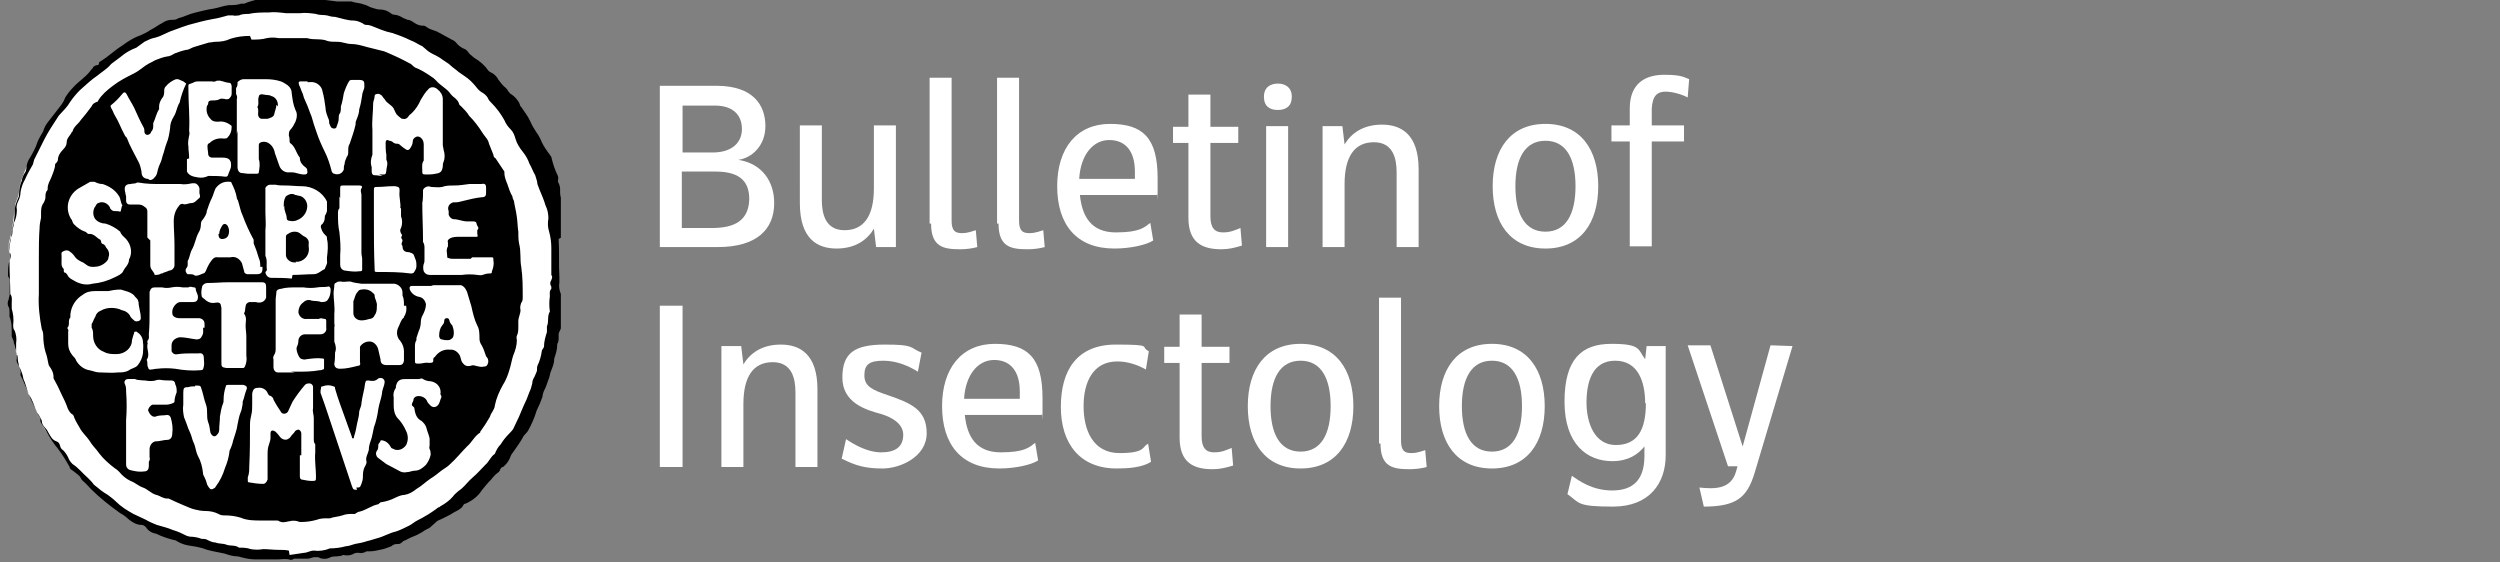 <?xml version="1.0" encoding="utf-8"?>
<!-- Generator: Adobe Illustrator 29.5.1, SVG Export Plug-In . SVG Version: 9.03 Build 0)  -->
<svg version="1.1" id="Layer_1" xmlns="http://www.w3.org/2000/svg" xmlns:xlink="http://www.w3.org/1999/xlink" x="0px" y="0px"
	 viewBox="0 0 341 76.7" style="enable-background:new 0 0 341 76.7;" xml:space="preserve">
<rect x="0" y="0" width="341" height="76.7" fill="#808080" stroke="none"/>
<style type="text/css">
	.st0{fill:#FFFFFF;}
	.st1{clip-path:url(#SVGID_00000047751185330902922540000008108845651629858740_);}
</style>
<path class="st0" d="M76,38.8c0,20.7-16.5,37.3-37.2,37.3c-13.3,0-24-6-31.3-15.6c-0.3-0.4-1-1.4-1.3-1.8c-0.1-0.2-0.6-0.8-0.6-1.2
	c0-0.2-0.1-0.6-0.3-0.7c0,0-0.8-1.8-0.8-1.8c-0.5-1-0.3-0.6-0.7-1.4c-0.4-1-0.9-2.4-1.2-3.6c-0.2-0.9-0.4-1.7-0.4-1.9
	c-0.1-0.4-0.3-1.4-0.4-2.2c-0.3-2.3-0.5-4.7-0.5-7.1c0-0.7-0.1-1.5-0.1-2.3c0-0.9,0.1-2.1,0-2.4c0-0.4,0-0.7,0-0.9
	c0-0.1,0.1-0.4,0.2-0.8c0.2-0.8,0.4-2,0.5-3.1c0.1-0.6,0.2-1.1,0.2-1.5c0,0,0.2-0.6,0.4-1.1c0.1-0.4,0.1-0.7,0.1-0.8
	c0.3-2,1.8-4.8,2.7-6.2c1.4-2.4,3-5.4,5.3-7.8c6.3-6.5,16.1-11.6,28-10.8c9.2,0.6,18,2.5,24.5,7.8C71.5,15.8,76,27.3,76,38.8z"/>
<g>
	<defs>
		<rect id="SVGID_1_" width="76.5" height="76.7"/>
	</defs>
	<clipPath id="SVGID_00000137832207645259806890000001703672495205205669_">
		<use xlink:href="#SVGID_1_"  style="overflow:visible;"/>
	</clipPath>
	<path id="Path_1467" style="clip-path:url(#SVGID_00000137832207645259806890000001703672495205205669_);" d="M76.2,32.6
		c0.1,1.7,0,3.4,0.1,5.2c0,0.2,0,0.5,0,0.7c-0.1,0.6,0,1.1,0.2,1.6c0.1,0.3,0,0.7,0,1c0,0.2,0,0.3,0,0.5c0,1,0,2,0,3.1
		c0,0.3-0.3,0.6-0.3,0.9c0,0.1,0,0.3,0,0.4c0,0.3,0,0.7-0.2,0.9c0,0,0,0.1,0,0.2c0,0.6-0.2,1.2-0.4,1.8c0,0.6-0.2,1.1-0.4,1.6
		c-0.2,0.4-0.2,0.9-0.4,1.3c-0.2,0.5-0.3,1-0.6,1.5c-0.1,0.3-0.2,0.5-0.2,0.8c-0.2,0.6-0.5,1.3-0.8,1.9c-0.3,1-0.7,1.9-1.2,2.8
		c-0.2,0.3-0.6,0.6-0.7,0.9c-0.4,0.7-0.9,1.4-1.4,2.1c-0.2,0.2-0.3,0.6-0.4,0.8c-0.2,0.4-0.5,0.8-0.9,1.1c-0.2,0-0.3,0.2-0.4,0.4
		c0,0.1-0.1,0.2-0.2,0.3c-0.4,0.3-0.7,0.6-1,1c-0.5,0.5-0.9,1-1.3,1.5c-0.5,0.8-1.3,1.4-2.2,1.8c-0.3,0-0.3,0.3-0.5,0.5
		c-0.3,0.3-0.7,0.5-1.1,0.7c-0.6,0.4-1.3,0.7-1.9,1c-0.1,0-0.2,0.1-0.4,0.2c-0.3,0.3-0.7,0.6-1,0.9c-0.2,0.1-0.4,0.2-0.6,0.3
		c-0.4,0.3-0.8,0.5-1.2,0.7c-0.5,0.2-1,0.4-1.5,0.7c-0.2,0-0.4,0.2-0.5,0.3c-0.1,0.1-0.3,0.2-0.4,0.2c-0.4,0-0.7,0-1,0.3
		c-0.5,0.2-1,0.4-1.6,0.5c-0.4,0.1-0.9,0.2-1.3,0.2c-0.2,0-0.3,0-0.5,0c-0.3,0.2-0.7,0.3-1.1,0.2c-0.2,0-0.4,0-0.6,0.1
		c-0.5,0.3-1,0.3-1.5,0.2l0,0c-0.5,0.3-1.2,0.1-1.7,0.3c-0.5,0.3-1.2,0.3-1.7,0c-0.2,0-0.4,0-0.5,0c-0.3,0-0.6,0.2-0.9,0.2
		c-0.4,0-0.9,0-1.4,0c-0.2,0-0.3,0-0.5,0c-0.2,0.2-0.5,0.2-0.7,0.1c-0.5-0.1-1,0-1.4,0c0,0,0,0-0.1,0c-0.8,0-1.7,0-2.5,0
		c-0.2,0-0.5,0-0.7,0c-0.7,0-1.5-0.2-2.2-0.4c-0.7,0-1.3-0.2-1.9-0.4c-0.5-0.1-1-0.2-1.5-0.3c-0.5-0.1-0.9-0.2-1.4-0.4
		c-0.7-0.2-1.3-0.3-2-0.4c-0.6-0.1-1.1-0.3-1.6-0.6c0,0-0.1-0.1-0.2-0.1c-0.9-0.2-1.8-0.5-2.6-0.9c-0.6-0.1-1.1-0.4-1.4-0.9
		c-0.2-0.2-0.4-0.3-0.6-0.3c-0.7,0-1.3-0.4-1.8-0.8c-0.3-0.3-0.7-0.6-1.1-0.8c-1.4-1-2.8-2.1-4-3.3c-0.4-0.4-0.7-0.8-1.1-1.1
		c-0.2-0.2-0.3-0.4-0.4-0.6c-0.3-0.3-0.7-0.6-1.1-0.9c-0.1,0-0.3-0.2-0.3-0.4c-0.5-0.9-1-1.7-1.6-2.5c-0.6-0.7-1.1-1.5-1.6-2.4
		c-0.2-0.4-0.5-0.7-0.7-1.1c0-0.1-0.1-0.2-0.1-0.4c0,0,0-0.2,0-0.3c-0.2-0.2-0.3-0.4-0.4-0.7c-0.4-0.9-0.9-1.7-1.2-2.6
		c-0.3-0.7-0.4-1.4-0.7-2c-0.1-0.7-0.4-1.4-0.8-2.1c-0.1-0.2-0.2-0.4-0.1-0.7c0-0.7-0.2-1.4-0.4-2.1c0-0.3-0.2-0.6-0.3-0.9
		c0-0.2,0-0.3,0-0.5c0-0.7,0-1.5-0.3-2.2c0-0.2,0-0.4,0-0.6c0-0.2,0-0.5-0.1-0.7c-0.2-0.3-0.2-0.7,0-1.1c0-0.2,0.1-0.4,0.1-0.6
		c0-0.6,0-1.2,0-1.8c0-0.2,0-0.5-0.2-0.7c0,0,0-0.2,0-0.3c0-0.7,0-1.3,0.2-1.9c0-0.2,0-0.5,0-0.7c0-0.6,0-1.2,0.1-1.8
		c0.2-0.6,0.1-1.3,0.3-1.9C1.9,30.4,2,29.6,2,28.8c0-0.6,0.2-1.1,0.4-1.6c0.1-0.2,0.2-0.4,0.2-0.7c0-0.6,0.1-1.3,0.4-1.9
		c0-0.4,0.3-0.9,0.5-1.2c0-0.1,0.1-0.3,0.1-0.4c0-0.5,0.2-1.1,0.5-1.5c0.4-0.7,0.8-1.4,1-2.1c0.2-0.5,0.5-1,0.8-1.5
		c0.1-0.4,0.3-0.8,0.6-1.2c0.5-0.6,0.9-1.2,1.4-1.8c0.4-0.5,0.8-1,1-1.6c0.3-0.5,0.7-1,1.1-1.4c0.7-0.8,1.6-1.3,2.3-2.2
		c0.1-0.2,0.3-0.3,0.4-0.5c0-0.1,0.2-0.2,0.4-0.3c0.2,0,0.4,0,0.4-0.3c0-0.2,0.2-0.2,0.3-0.3c1-0.6,1.9-1.5,2.9-2.1
		c0.8-0.6,1.6-1.1,2.5-1.4c0.4-0.2,0.9-0.4,1.3-0.7c0.6-0.3,1.1-0.7,1.7-1c0.4-0.3,0.9-0.4,1.3-0.4c0.3,0,0.5,0,0.8-0.2
		c0.8-0.2,1.5-0.6,2.4-0.8c0.8-0.2,1.6-0.4,2.3-0.5c0.7-0.1,1.4-0.4,2.2-0.5c0.6,0,1.1,0,1.7-0.2c0.1,0,0.2,0,0.4,0
		C34,0.2,34.8,0,35.6-0.2c0,0,0.1,0,0.2,0c0.7,0,1.5,0,2.2,0c0.5,0,1.1,0,1.6,0c0.3,0,0.6,0,0.9,0c0.4,0.1,0.8,0,1.2,0
		c0.3-0.2,0.7-0.2,1,0c0,0,0.2,0.1,0.3,0.1c1,0,2,0.2,3,0.3c0.4,0,0.8,0,1.3,0c0.2,0,0.4,0,0.6,0c0.6,0.2,1.2,0.2,1.7,0.4
		c0.5,0.1,0.8,0.4,1.3,0.5c0.3,0.1,0.6,0.2,1,0.2c0.5,0,1,0.2,1.4,0.5C53.4,1.9,53.6,2,53.7,2c0.4,0,0.9,0.2,1.2,0.4
		c0.2,0.1,0.4,0.2,0.7,0.3c0.3,0,0.6,0.2,0.9,0.4c0.3,0.2,0.7,0.4,1.1,0.4c0.2,0,0.4,0,0.6,0.2c0.4,0.3,0.9,0.4,1.4,0.6
		c0.7,0.4,1.5,0.8,2.2,1.2c0.1,0,0.3,0.2,0.4,0.3c0.3,0.4,0.7,0.7,1.2,0.9c0.3,0.1,0.5,0.5,0.7,0.7c0.2,0.2,0.4,0.3,0.6,0.5
		c0.7,0.4,1.4,1,1.8,1.6c0.2,0.3,0.5,0.4,0.7,0.5c0.3,0.2,0.6,0.5,0.8,0.9c0.3,0.4,0.6,0.8,1,1.1c0.3,0.3,0.4,0.7,0.8,0.9
		c0.3,0.2,0.6,0.5,0.8,0.8c0.1,0.1,0.2,0.3,0.3,0.5c0,0.2,0.1,0.3,0.2,0.4c0.5,0.7,1,1.4,1.3,2.1c0.2,0.5,0.5,0.9,0.8,1.4
		c0.3,0.4,0.5,0.8,0.7,1.3c0.3,0.6,0.7,1.2,1.1,1.7c0,0,0.1,0.2,0.2,0.3c0.2,0.9,0.5,1.8,0.9,2.6c0.1,0.2,0,0.5,0,0.8
		c0.2,0.3,0.3,0.7,0.3,1c0,0,0,0.1,0,0.2c0,0.4,0,0.8,0.2,1.2c0,0.5,0.2,1,0.4,1.6c0,0.2,0,0.4,0,0.6c0,0.3,0,0.6,0.2,0.9
		c0,0,0,0.2,0,0.4V32 M39.5,75.7c0.7-0.1,1.3-0.2,2-0.3c0.4,0,0.8-0.3,1.3-0.3c0.7,0.1,1.5,0,2.2-0.3l0,0c0.7,0,1.5-0.1,2.2-0.3
		c0.4,0,0.8-0.2,1.2-0.3c0.6-0.1,1.1-0.2,1.7-0.4c0.5-0.1,1-0.3,1.4-0.4c0.8-0.2,1.6-0.7,2.5-0.9c0.6-0.2,1.2-0.5,1.8-0.8
		c0.4-0.2,0.7-0.5,1.1-0.7c1-0.5,2-1.1,2.9-1.8c0,0,0.2,0,0.2-0.1c0.7-0.4,1.3-0.8,1.8-1.4c0.2-0.3,0.5-0.5,0.7-0.7
		c0.1-0.1,0.3-0.2,0.4-0.3c0.6-0.5,1-1.1,1.6-1.6c0.6-0.5,1.1-1.1,1.7-1.7c0.5-0.4,0.7-1.1,1.3-1.5c0.2-0.5,0.4-0.9,0.8-1.3
		c0.3-0.5,0.7-1,1.1-1.4c0.3-0.3,0.6-0.6,0.7-0.9c0.5-1,0.9-1.9,1.3-2.9c0.3-0.6,0.6-1.3,0.8-1.9c0.2-0.4,0.3-0.8,0.4-1.2
		c0-0.3,0.1-0.6,0.3-0.9c0.1-0.2,0.2-0.5,0.3-0.7s0-0.5,0.1-0.8c0.3-0.6,0.5-1.3,0.6-2c0-0.2,0.2-0.3,0.3-0.6c0-0.7,0.2-1.4,0.4-2
		c0-0.2,0-0.6,0-0.8c0.3-0.6,0-1.4,0.4-2c-0.1-0.7-0.1-1.4,0-2.1c0-0.3-0.1-0.7,0.2-1c0,0,0-0.2,0-0.3c-0.2-0.3-0.2-0.6,0-0.9
		c0.1-0.3,0.2-0.4,0-0.7c0-0.1,0-0.3,0-0.4c0-0.8,0-1.6,0-2.4c0-0.3,0-0.6,0-0.9c0-0.7-0.1-1.5-0.3-2.2c-0.2-0.6-0.2-1.2-0.1-1.8
		c0-0.6-0.1-1.2-0.4-1.8c-0.2-0.7-0.5-1.4-0.8-2.1c-0.1-0.3-0.2-0.5-0.3-0.8c0-0.4-0.2-0.8-0.3-1.2c-0.3-0.5-0.5-1.1-0.8-1.6
		c-0.2-0.6-0.5-1.1-0.9-1.6s-0.8-1.1-1-1.8c-0.1-0.4-0.3-0.9-0.6-1.2c-0.4-0.4-0.7-0.8-0.9-1.3c-0.5-0.9-1.1-1.7-1.8-2.4
		c-0.2-0.2-0.3-0.3-0.4-0.5c-0.1-0.3-0.4-0.6-0.7-0.8c-0.4-0.2-0.7-0.5-1-0.9c-0.4-0.5-0.9-1-1.5-1.4c-0.4-0.3-0.8-0.5-1.1-0.8
		c-0.4-0.3-0.8-0.6-1.1-0.9c-0.3-0.2-0.6-0.4-0.9-0.6c-0.6-0.5-1.4-0.7-2-1.2c-0.2-0.2-0.5-0.4-0.7-0.6c-0.5-0.2-1-0.6-1.6-0.8
		c-0.8-0.4-1.6-0.7-2.5-1c-1-0.2-1.9-0.6-2.9-1c-0.1,0-0.3-0.1-0.5-0.1s-0.4,0-0.6-0.2c-0.4-0.2-0.8-0.4-1.3-0.4
		c-0.8,0-1.6-0.3-2.5-0.5c-0.4,0-0.8-0.1-1.1-0.2c-0.5-0.1-1,0-1.5-0.2c-0.7-0.1-1.5-0.2-2.2-0.1c-0.5,0-0.9,0-1.4,0
		c-0.2,0-0.3,0-0.5,0c-0.8-0.1-1.6-0.2-2.4-0.1c-0.9,0-1.8,0-2.7,0.2c-0.4,0-0.9,0-1.3,0.2c-0.3,0-0.6,0.1-0.8,0c-0.2,0-0.5,0-0.7,0
		c-0.7,0.2-1.4,0.4-2.1,0.5c-1.1,0.2-2.2,0.5-3.3,0.8C25.1,3.6,24.5,3.8,24,4c-0.6,0.2-1.1,0.4-1.7,0.7c-0.4,0.2-0.9,0.4-1.4,0.5
		c-0.4,0.1-0.8,0.3-1.2,0.5C19.3,6,19,6.2,18.6,6.5c-0.8,0.3-1.5,0.7-2.2,1.3c-0.4,0.3-0.8,0.6-1.2,0.9c0,0,0,0-0.1,0.1
		c-0.5,0.6-1.2,1-1.8,1.5c-0.9,0.6-1.6,1.3-2.4,2c-0.5,0.5-1,1.1-1.4,1.7c-0.4,0.7-1,1.2-1.5,1.8c-0.7,1.1-1.4,2.1-2,3.3
		c-0.4,0.8-0.8,1.6-1.2,2.4c-0.2,0.3-0.2,0.6-0.3,0.9c-0.4,0.7-0.8,1.4-1.1,2.1c-0.3,0.5-0.5,1.1-0.6,1.7c0,0.4-0.1,0.8-0.3,1.2
		c-0.2,0.4-0.3,0.8-0.2,1.2c0,0.6-0.1,1.2-0.4,1.8c0,0.3-0.1,0.6-0.2,0.9c0,0.4,0,0.8-0.2,1.1c-0.2,0.6-0.3,1.3-0.2,2
		c0.3,0.4,0.1,0.8,0,1.3c0,0.1,0,0.3,0,0.4c0,1.3,0.1,2.6,0.1,3.8c0,0,0,0.1,0,0.2c0.3,0.4,0.2,0.8,0.2,1.2c0,0.3,0,0.6,0,0.8
		c0.2,0.7,0.3,1.4,0.2,2.2l0,0c0,0.3,0,0.6,0.2,0.8c0.2,0.5,0.3,1.1,0.2,1.7c0,0.4,0,0.9,0,1.4c0,0.2,0.2,0.2,0.2,0.4
		c0,0.7,0.2,1.4,0.4,2.1c0,0.1,0,0.3,0,0.5C3.3,52.1,3.5,53,4,53.9c0.4,0.6,0.6,1.3,0.9,2c0.2,0.5,0.6,0.9,0.8,1.5
		c0,0.4,0.2,0.7,0.5,1c0.2,0.2,0.3,0.4,0.4,0.6c0.3,0.5,0.5,1,1.1,1.2c0.3,0.1,0.4,0.3,0.5,0.6c0,0.2,0.2,0.5,0.4,0.6
		c0.3,0.3,0.5,0.6,0.7,1c0.1,0.3,0.3,0.6,0.6,0.9c0.8,0.5,1.4,1.3,2.1,1.9c0.3,0.3,0.6,0.6,0.8,0.9c0.6,0.5,1.2,1,1.9,1.4
		c0.4,0.3,0.8,0.6,1.1,0.9c0.7,0.7,1.5,1.2,2.4,1.7c0.6,0.3,1.1,0.5,1.7,0.8c0.5,0.3,1,0.5,1.5,0.7c0.7,0.2,1.5,0.4,2.2,0.7
		c0.7,0.2,1.3,0.5,1.9,0.8c0.1,0,0.3,0.1,0.4,0.1c0.5,0,1.1,0.1,1.6,0.3c0.2,0,0.5,0,0.7,0.1c0.4,0.2,0.8,0.4,1.2,0.4
		c0.5,0.2,1,0.1,1.5,0.3c0.5,0.2,1.2,0,1.7,0.4l0,0c0.5,0,1.1,0,1.6,0.2c0.6,0.1,1.1,0.1,1.7,0c0.7,0,1.4,0.1,2.1,0.1
		c0.5,0,0.9,0,1.4,0.1"/>
	<path id="Path_1468" style="clip-path:url(#SVGID_00000137832207645259806890000001703672495205205669_);" d="M34.3,5.4
		c0.7,0,1.4,0,2.1-0.2c0.5-0.1,1.1-0.1,1.6,0c0.2,0,0.4,0,0.6,0c1.1,0,2.2,0,3.3,0c0.9,0.3,1.9,0,2.8,0.4c0.4,0.1,0.8,0.1,1.3,0.1
		c0.7,0,1.3,0.3,1.9,0.3c0.7,0,1.4,0.2,2.1,0.4c0.8,0.2,1.6,0.4,2.4,0.6c1.2,0.5,2.3,1,3.4,1.6c0.3,0.1,0.5,0.4,0.8,0.6
		c0.8,0.3,1.6,0.8,2.3,1.3c0.2,0.1,0.4,0.3,0.6,0.5c0.5,0.6,1.3,1,1.8,1.6c0.2,0.3,0.5,0.6,0.8,0.8c0.2,0.2,0.4,0.4,0.5,0.7
		c0,0.2,0.2,0.3,0.3,0.4c0.4,0.4,0.8,0.8,1.1,1.3c0.7,0.7,1.3,1.5,1.8,2.3c0.3,0.5,0.8,0.9,0.9,1.5c0.2,0.5,0.4,1,0.6,1.5
		c0,0.2,0.1,0.4,0.3,0.5c0.4,0.6,0.8,1.2,1.2,1.8v0.2c0,0.5,0.2,1,0.4,1.5c0.2,0.6,0.4,1.2,0.7,1.7c0,0.2,0.1,0.4,0.2,0.6
		c0.1,0.7,0.3,1.4,0.4,2.2c0.1,0.7,0.1,1.4,0.2,2c0,0.5,0,1.1,0.1,1.6c0.3,1.1,0.1,2.2,0.3,3.2c0.2,1.4,0.2,2.7,0.2,4.1
		c0,0.3,0,0.6-0.2,0.8c-0.1,0.3-0.2,0.6-0.1,1c0,0.5-0.3,1-0.3,1.5c0,0.2,0,0.5,0,0.7c0,0.5,0,0.9-0.2,1.3c-0.1,0.2,0,0.4,0,0.6
		c0,0.7-0.2,1.4-0.5,2.1c-0.2,0.6-0.3,1.3-0.5,1.9c-0.2,0.7-0.5,1.5-0.9,2.1c-0.5,0.9-0.9,1.8-1.1,2.8c0,0.3-0.2,0.6-0.3,0.8
		c-0.2,0.3-0.3,0.5-0.4,0.8c-0.4,0.7-0.8,1.3-1.3,2c0,0,0,0,0,0.1c-0.8,0.5-1.1,1.3-1.8,1.9c-0.8,0.8-1.5,1.7-2.4,2.5
		c-0.3,0.3-0.7,0.5-1.1,0.8c-0.5,0.4-1,0.8-1.5,1.1c-0.6,0.4-1.2,1-1.9,1.4c-0.5,0.4-1,0.7-1.6,0.8c-0.4,0-0.9,0.2-1.3,0.4
		c-0.6,0.3-1.2,0.5-1.9,0.6c-0.2,0-0.3,0.3-0.5,0.3c-0.9,0.2-1.6,0.8-2.5,1c-0.3,0-0.5,0.4-0.8,0.3c-0.5,0-1,0-1.5,0.2
		c-0.6,0.2-1.2,0.2-1.7,0.4c0,0-0.2,0-0.3,0c-0.5,0-1,0-1.5,0.2c-0.7,0.2-1.4,0.3-2.1,0.3c-0.2,0-0.3,0-0.5-0.1
		c-0.4-0.1-0.8-0.1-1.1,0c-0.2,0-0.4,0.1-0.6,0.1c-0.3,0.1-0.7,0-1-0.2c-0.1,0-0.3,0-0.4,0c-0.6,0-1.2,0-1.8,0c-1,0-2,0-2.9-0.4
		c-0.7-0.2-1.4-0.3-2.1-0.3c-0.3,0-0.6,0-0.9-0.2c-0.6-0.3-1.2-0.4-1.8-0.4c-0.5,0-1-0.1-1.4-0.2c-0.5-0.1-1.1-0.4-1.6-0.6
		c-0.7-0.3-1.4-0.6-2-0.9c0,0-0.1,0-0.2,0c-0.6,0-1-0.4-1.5-0.5c-0.7-0.2-1.2-0.8-1.8-1c-0.6-0.2-1.1-0.7-1.7-0.9
		c-0.6-0.3-1.1-0.7-1.5-1.2c-0.2-0.2-0.4-0.4-0.6-0.5c-0.8-0.6-1.6-1.3-2.2-2.1c-0.4-0.6-0.9-1-1.3-1.7c-0.4-0.6-1-1.1-1.3-1.7
		c-0.3-0.5-0.6-1-0.8-1.5c0-0.2-0.2-0.4-0.4-0.5c-0.2-0.2-0.4-0.5-0.5-0.8C9,55,8.7,54.4,8.4,53.8c-0.3-0.7-0.7-1.5-1.1-2.2
		c0,0,0-0.1,0-0.2c0-0.6-0.3-1.1-0.6-1.5c0,0-0.1-0.2-0.1-0.3c-0.1-0.5-0.2-1.1-0.4-1.6c-0.2-0.7-0.3-1.5-0.3-2.3
		c0-0.3-0.1-0.6-0.2-0.8c-0.3-1.6-0.5-3.2-0.4-4.8c0-0.7,0-1.5,0-2.2c0-0.9,0-1.8,0-2.8c0-1.3,0-2.7,0.1-4c0-0.5,0.1-0.9,0.2-1.4
		c0-0.2,0-0.4,0-0.6c0-0.5,0-1,0.4-1.5c0.1-0.2,0.2-0.5,0.2-0.7c0-0.4,0-0.7,0.3-1c0,0,0-0.1,0-0.2c0-0.6,0.3-1,0.5-1.5
		s0.4-1,0.5-1.5c0-0.2,0-0.4,0.2-0.5c0.1-0.1,0.2-0.3,0.2-0.4c0-0.5,0.3-1,0.7-1.4c0.3-0.3,0.5-0.6,0.5-1c0-0.6,0.5-0.9,0.7-1.4
		c0,0,0.1,0,0.1-0.1c0.2-0.7,0.8-1,1.1-1.5c0.5-0.6,1-1.2,1.5-1.9c0.1-0.3,0.4-0.5,0.7-0.6c0.1,0,0.2-0.1,0.2-0.2
		c0.5-0.8,1.2-1.4,2-2c0.9-0.7,1.9-1.2,2.9-1.7c0.4-0.2,0.8-0.5,1.2-0.8c0.5-0.4,1.1-0.7,1.7-1c0.5-0.2,1-0.4,1.6-0.5
		c0.3,0,0.7-0.2,1-0.4c0.5-0.2,1.1-0.4,1.6-0.5c0.4,0,0.7-0.3,1.1-0.4c0.7-0.2,1.3-0.4,2-0.6c0.3,0,0.6-0.1,0.9-0.1
		c0.7,0,1.4-0.1,2-0.4c0.9-0.3,1.8-0.4,2.7-0.4 M32.4,17.8v5c0,0.3,0.1,0.7,0.5,0.8c0.3,0,0.7,0.1,1,0.1s0.7,0,1,0
		c0.2,0,0.4,0,0.4-0.2l0,0c0.1-0.6,0.2-1.2,0-1.8c0-0.6,0-1.2,0-1.8c0-0.2,0-0.4,0.3-0.5s0.7-0.1,1,0.1c0.5,0.3,0.8,0.8,0.9,1.4
		c0.2,0.6,0.4,1.1,0.6,1.7c0.2,0.6,0.8,1,1.4,0.9c0.3,0,0.6,0,0.9,0.1c0.4,0.1,0.7,0.2,1.1,0.2c0.4,0,0.5-0.2,0.4-0.6
		c0-0.3-0.3-0.4-0.5-0.6c-0.3-0.3-0.5-0.6-0.5-1c0,0,0,0,0-0.1c-0.5-0.6-0.6-1.4-1.2-1.9c-0.1,0-0.2-0.2-0.2-0.3
		c0-0.3,0-0.5-0.1-0.8c0-0.3,0-0.6,0.2-0.8c0.3-0.3,0.5-0.7,0.7-1.1c0.2-0.5,0.3-1.1,0-1.6c-0.3-0.7-0.4-1.4-0.5-2.2
		c0-0.5-0.2-0.9-0.6-1.2c-0.3-0.2-0.6-0.4-0.9-0.5c-0.6-0.2-1.3-0.3-2-0.3c-0.6,0-1.2,0-1.8,0c-0.4,0-0.9,0-1.3,0
		c-0.3,0-0.6,0.2-0.8,0.4c0,0,0,0,0,0.1c0,0.2,0,0.5-0.2,0.7c0,0.2,0,0.5,0,0.8c0.1,0.2,0.2,0.5,0.1,0.7c0,1.6,0,3.2,0,4.8
		 M55.1,41.7c0-0.5,0-1-0.2-1.4c0-0.1,0-0.2,0-0.4c0-0.6-0.5-1.1-1.1-1.2c-0.9,0-1.8,0-2.7,0c-0.6,0-1.2,0-1.8,0
		c-0.5-0.1-1-0.1-1.5-0.3c0,0-0.2,0-0.3,0c-0.3,0-0.7,0.1-1,0c-0.3,0-0.5,0-0.7,0.2c-0.1,0-0.2,0.1-0.2,0.3c0,0.4-0.1,0.7-0.1,1.1
		c0,0.9,0.2,1.9,0.1,2.8c0,0.4,0,0.8,0,1.2s0.1,0.4,0,0.6c0,0.6,0,1.2,0,1.8c0,0,0,0.1,0,0.2c0.2,0.5,0.3,1,0.1,1.5
		c0,0.5,0,1-0.1,1.5c0,0.5,0.3,0.7,0.8,0.7c0.8,0,1.6-0.2,2.4-0.4c0.3,0,0.4-0.2,0.3-0.5c0,0,0-0.2,0-0.3c0-0.5,0-1,0-1.5
		c0-0.1,0-0.2,0-0.3c0.3-0.5,0.9-0.8,1.5-0.7c0.5,0.1,0.9,0.6,1,1.1c0.1,0.4,0.2,0.9,0.3,1.3c0,0.6,0.3,0.8,0.9,0.8c0.5,0,1,0,1.6,0
		c0.4,0,0.6-0.1,0.7-0.6c0-0.3,0-0.6,0-0.9c0-0.1,0-0.2,0-0.4c0-0.5-0.2-1-0.5-1.4c-0.5-0.5-0.6-1.3-0.2-2c0.2-0.4,0.3-0.9,0.7-1.2
		v-0.1c0.3-0.4,0.4-1,0.3-1.5 M39.9,37.5c1,0,2-0.1,2.9-0.1c0.6,0,1-0.5,1.5-0.7l0,0c0.1-0.4,0.4-0.7,0.3-1.1c0-0.2,0-0.3,0-0.5
		c0.1-0.8,0.2-1.7,0-2.5c0-0.2,0-0.4-0.2-0.5c-0.3-0.3-0.5-0.6-0.6-1c-0.1-0.1,0-0.3,0-0.4c0.3-0.2,0.5-0.6,0.5-1
		c0-0.2,0-0.3,0.1-0.4c0.1-0.2,0.2-0.4,0.2-0.6c0-0.3,0-0.6,0-0.8c0-0.1,0-0.2,0-0.4c-0.6-1.3-2-2.1-3.4-2.1c-0.8,0-1.5-0.1-2.3-0.1
		c-0.5,0-0.9,0-1.3-0.1c-0.3,0-0.5,0-0.8,0s-0.7,0.4-0.6,0.6c0,0.3,0,0.6,0,0.9c0,0.8,0,1.6,0,2.3c0,0.8,0.1,1.6,0,2.4c0,1,0,2,0,3
		c0,0.2,0,0.3,0,0.5c0.3,0.6,0.1,1.2,0.2,1.9c0,0.2-0.2,0.2-0.2,0.4c0.1,0.4,0.4,0.7,0.8,0.7c0.9,0,1.9,0,2.8,0.1 M51.7,23.8h0.5
		c0.4,0,0.4,0,0.5-0.5c0-0.5,0.3-1,0-1.5c0,0,0-0.1,0-0.2c0-0.2,0-0.3,0-0.5c-0.1-0.5-0.1-1.1-0.1-1.6c0-0.4,0.2-0.5,0.5-0.3
		c0.2,0,0.4,0.1,0.5,0.2s0.3,0.2,0.5,0.2s0.3,0,0.5,0.2s0.5,0.4,0.8,0.6c0.2,0.1,0.3,0.1,0.5-0.1c0.2-0.3,0.4-0.6,0.4-1
		c0-0.3,0.2-0.5,0.4-0.6c0.3-0.2,0.7,0,0.9,0.3s0.2,0.6,0.2,0.9c0,0.5,0,1.1,0,1.6c0,0.1,0,0.3,0,0.4c-0.3,0.4-0.2,0.9-0.2,1.4
		c0,0.4,0,0.5,0.5,0.5c0.4,0,0.9,0,1.3-0.1c0.7-0.1,0.9-0.3,1-1c0-0.2,0-0.4,0.1-0.6c0.2-0.5,0.2-1.1,0-1.7c0-0.2-0.1-0.4-0.1-0.6
		c0-0.8,0-1.5,0-2.2c0-0.8,0-1.7,0-2.5c0-0.5,0-1,0-1.6c0-0.5-0.3-1-0.7-1.3c-0.4-0.4-1-0.4-1.3,0c-0.4,0.4-0.7,0.9-1,1.4
		c-0.3,0.7-0.7,1.3-1.2,1.8c-0.2,0.2-0.4,0.3-0.5,0.5c-0.2,0.3-0.5,0.4-0.8,0.3c0,0,0,0-0.1,0c-0.3-0.2-0.5-0.4-0.7-0.6
		c-0.2-0.3-0.3-0.6-0.4-0.8c-0.3-0.5-0.9-0.7-1.2-1.2c0-0.1-0.2-0.2-0.3-0.4s-0.3-0.3-0.5-0.4c-0.2,0-0.6,0-0.6,0.3
		c0,0.4-0.2,0.7-0.2,1c0,1.2-0.2,2.4-0.1,3.6c0,1,0,1.9,0,2.9c0,0.2,0,0.3,0,0.5c-0.2,0.5-0.3,1.1-0.1,1.7c0,0.2,0,0.3,0,0.5
		s0,0.5,0.3,0.6c0,0,0,0,0.1,0c0.4,0,0.7,0.1,1.1,0.1 M64.2,35.3h-2.4c-0.2,0-0.4,0-0.6-0.1c-0.1,0-0.2,0-0.2-0.2
		c0-0.5-0.2-0.9,0.1-1.4c0-0.1,0-0.3,0-0.5c-0.1-0.3,0-0.4,0.3-0.6c0.4-0.2,0.8-0.2,1.3-0.2c0.7,0,1.4,0,2.1,0c0.4,0,0.4,0,0.3-0.4
		c0-0.2,0-0.4,0-0.5c0.2-0.2,0.2-0.4,0-0.6c0-0.1-0.1-0.2-0.1-0.3c0-0.2-0.2-0.3-0.4-0.3c-0.3,0-0.6,0-0.9,0c-0.6,0-1.2-0.3-1.8-0.3
		c-0.3,0-0.6-0.3-0.7-0.6c0-0.2,0-0.4,0-0.5c-0.2-0.5,0-1,0.6-1.2c0.1,0,0.2,0,0.3,0c0.4,0,0.7-0.1,1.1-0.2c0.8-0.2,1.6-0.4,2.5-0.5
		c0.5,0,0.6-0.2,0.6-0.6v-0.7c0-0.5-0.2-0.6-0.7-0.5c-0.4,0-0.7,0-1.1,0c-0.2,0-0.4,0-0.5,0c-0.7,0.1-1.4,0.2-2,0.2s-1.2,0-1.7,0.2
		c-0.5,0.1-1,0-1.5,0c-0.4-0.2-0.9,0-1.1,0.4c0,0,0,0.2,0,0.3c0,0.5,0,1-0.1,1.5c0,1.7,0.1,3.4,0.1,5.1V33c0.2,0.3,0.2,0.6,0.2,0.9
		c0,0.5,0,1,0,1.5c0,0.2,0,0.4-0.1,0.6c-0.1,0.3-0.1,0.7,0,1c0.3,0.6,0.9,0.5,1.3,0.5c1.2,0,2.3,0,3.5,0c0.1,0,0.3,0,0.4,0
		c0.7-0.1,1.4-0.1,2.1,0c0.2,0,0.5,0.1,0.7,0c0.3-0.1,0.6-0.2,1-0.2c0.2,0,0.3,0,0.3-0.3c0.2-0.5,0.3-1,0.2-1.5c0-0.4,0-0.4-0.4-0.4
		c-0.8,0-1.7,0-2.5,0 M40.9,62.1v2.8c0,0.2,0,0.4,0.2,0.5c0.5,0.1,1,0.2,1.4,0.2c0.6,0,0.6,0,0.6-0.6c0-1.1-0.2-2.2-0.1-3.3
		c0-0.2,0-0.5,0-0.7s0-0.3,0-0.4c-0.2-0.2-0.2-0.5-0.2-0.7c0-1,0-1.9,0-2.9c0-0.4-0.2-0.9-0.1-1.3c0-0.7,0-1.4,0-2.1
		c0-0.3,0-0.6,0-0.8s-0.1-0.4-0.4-0.5c-0.3,0-0.5,0-0.7,0.2c-0.6,0.7-1.2,1.5-1.7,2.3c-0.2,0.4-0.4,0.9-0.6,1.3
		c-0.2,0.4-0.7,0.4-0.9,0.2c-0.4-0.6-0.8-1.2-1.1-1.8c0-0.2-0.2-0.4-0.4-0.5c-0.2,0-0.3-0.2-0.4-0.4c-0.2-0.5-0.8-0.8-1.3-0.7l0,0
		c-0.5,0-0.7,0.2-0.8,0.8c0,0.5,0,0.9,0,1.4s0,1-0.1,1.4s-0.2,0.9-0.2,1.4c0,1.9,0,3.8-0.1,5.7c0,0.5,0,1-0.2,1.5c0,0.1,0,0.2,0,0.4
		c0,0.2,0,0.3,0.2,0.3l0,0c0.6,0.1,1.2,0.2,1.9,0.2c0.3,0,0.5-0.3,0.6-0.6c0-0.4,0-0.8,0-1.2c0-0.5,0-1.1,0-1.6c0-0.2,0-0.3,0-0.5
		c0-0.5,0-1,0.2-1.5c0.1-0.3,0.2-0.6,0.2-0.9c0-0.2,0-0.4,0-0.6c0-0.4,0.3-0.5,0.7-0.2c0.2,0.2,0.4,0.4,0.6,0.7
		c0.3,0.4,0.9,0.5,1.2,0.2c0.1,0,0.2-0.2,0.3-0.3c0.1-0.2,0.3-0.3,0.5-0.6c0-0.1,0.3-0.3,0.5-0.3s0.4,0.3,0.4,0.5c0,0.1,0,0.2,0,0.4
		v2.6 M58.8,39c-0.9,0-1.7,0-2.6,0c-0.3,0-0.4,0.2-0.3,0.5c0.2,0.5,0.7,0.9,1.3,1c0.5,0.1,0.8,0.5,0.9,1c0,0.5-0.2,1-0.4,1.4
		c-0.2,0.3-0.3,0.7-0.3,1c0,0.4-0.1,0.9-0.3,1.3c-0.1,0.3-0.2,0.6-0.3,0.9c0,0.1,0,0.2,0,0.3c-0.2,0.3-0.2,0.6-0.2,0.9v1.8
		c0,0.5,0,0.5,0.6,0.5c0.4,0,0.8-0.2,1.3-0.1c0.3,0,0.6,0,0.6-0.3c0,0,0,0,0-0.1c0-0.2,0-0.3,0.2-0.4c0.5-0.7,1.2-1.1,2.1-1
		c0,0,0.1,0,0.2,0c0.4,0,0.8,0.3,1,0.6c0.3,0.4,0.2,0.8,0.5,1.2s0.6,0.5,1.1,0.4c0.2-0.1,0.4-0.1,0.7,0c0.4,0.1,0.8,0.2,1.1,0.1
		c0.4,0,0.5-0.2,0.6-0.6c0-0.3,0-0.5-0.3-0.8c-0.2-0.5-0.3-1-0.6-1.5c-0.2-0.3-0.3-0.6-0.3-0.9c0-0.6,0-1.3-0.3-1.8
		c-0.4-0.8-0.6-1.7-0.8-2.6c-0.2-0.7-0.4-1.3-0.6-2c-0.2-0.5-0.6-1-1.1-0.9c-0.5,0-1.1,0-1.6,0c-0.6,0-1.2,0-1.9,0 M14.8,39.7
		c-0.6,0-1.2,0-1.8,0s-1.2,0.1-1.7,0.5c-1,0.6-1.6,1.6-1.7,2.7c0,0.1,0,0.2,0,0.4c-0.4,0.4,0,1-0.4,1.4v0.1c0.2,0.2,0.1,0.4,0.1,0.5
		c0,0.5,0,1.1,0,1.6c0,0.6,0.2,1.1,0.6,1.6c0.2,0.2,0.4,0.4,0.5,0.7c0.4,0.7,1.1,1.2,1.8,1.3c0.5,0.1,0.9,0.3,1.4,0.3
		c0.8,0,1.7,0.1,2.5,0c0.5,0,1,0,1.5-0.3c0.4-0.3,0.9-0.3,1.2-0.7c0.4-0.5,0.6-1,0.7-1.6c0-0.5,0.1-1,0-1.5c0-0.6-0.3-1.1-0.8-1.4
		c0-0.1-0.3-0.1-0.4,0c0,0,0,0,0,0.1c-0.1,0.3-0.2,0.6-0.3,1c0,1.1-1,1.9-2.1,1.9c-0.6,0-1.2,0-1.7-0.3c-0.9-0.3-1.5-1.2-1.5-2.2
		c0-0.4,0-0.8-0.2-1.1c0-0.2,0-0.4,0-0.5c0.2-0.3,0.3-0.7,0.5-1c0.1-0.4,0.4-0.7,0.7-0.8c0.5-0.3,1-0.4,1.5-0.4s1,0.1,1.4,0.3
		c0.5,0.1,1,0.4,1.2,0.9c0.1,0.2,0.4,0.4,0.6,0.6c0.3,0.1,0.7,0,0.8-0.3c0,0,0-0.1,0-0.2c0-0.7-0.3-1.4-0.3-2.1c0,0-0.1-0.2-0.1-0.3
		c-0.1-0.2-0.4-0.4-0.5-0.6c-0.5-0.5-1.2-0.6-1.8-0.8c0,0-0.1,0-0.2,0C15.8,39.5,15.2,39.6,14.8,39.7 M35.5,36.4
		c0-0.4,0-0.8-0.2-1.2c-0.2-0.7-0.4-1.3-0.7-2c0,0,0-0.2,0-0.3c0,0,0-0.1,0-0.2c-0.6-1.1-1.1-2.2-1.5-3.3c-0.3-0.6-0.4-1.3-0.6-1.9
		c0-0.2-0.2-0.3-0.2-0.5c-0.1-0.7-0.4-1.4-0.7-2c0-0.1-0.1-0.2-0.2-0.2c-0.8-0.1-1.5,0.2-2,0.9c-0.2,0.4-0.3,0.9-0.5,1.3
		c-0.3,0.6-0.5,1.2-0.7,1.8c0,0.4-0.3,0.8-0.5,1.1c-0.2,0.2-0.3,0.4-0.3,0.7c0,0.4-0.1,0.8-0.3,1.1c-0.4,0.7-0.5,1.6-0.9,2.3
		c-0.3,0.5-0.3,1.1-0.6,1.6c0,0.1,0,0.2,0,0.4s0,0.4-0.2,0.6c-0.2,0.3,0,0.7,0.2,0.8c0,0,0.1,0,0.2,0c0.3,0,0.6,0,0.8,0.2h0.2
		c0.3,0,0.6-0.2,0.9-0.3c0.2,0,0.3-0.2,0.4-0.4c0.2-0.5,0.4-0.9,0.7-1.3c0.2-0.3,0.5-0.6,0.9-0.5c0.6,0,1.1,0,1.7,0
		c0.7-0.2,1.3,0.2,1.6,0.8c0.1,0.4,0.2,0.7,0.3,1.1c0,0.2,0.1,0.3,0.4,0.4c0.4,0,0.8,0,1.3,0c0.6,0,0.8-0.2,0.8-0.8v-0.2 M8.4,35.4
		c0,0.5-0.1,0.9,0.3,1.3c0,0,0,0.1,0,0.2c0,0.1,0,0.3,0.2,0.3c0.1,0,0.2,0.2,0.3,0.3c0.2,0.5,0.8,0.7,1.3,1c0.7,0.3,1.4,0.4,2.1,0.2
		c1.1-0.1,2.1-0.4,3.1-0.9c0.4-0.2,0.9-0.4,1.1-0.8c0.2-0.5,0.8-0.9,0.8-1.6c0.5-0.9,0.3-2-0.4-2.8c-0.3-0.3-0.7-0.6-0.8-1
		c-0.6-0.5-1.3-0.9-2-1.1c-0.5,0-1-0.2-1.3-0.5c-0.4-0.4-0.5-1.1-0.2-1.7c0.2-0.2,0.2-0.5,0.5-0.6c0.6-0.3,1.3,0,1.6,0.6l0,0
		c0,0.2,0.2,0.3,0.3,0.4c0.3,0.2,0.8,0,1.1,0.2l0,0c0.2-0.3,0.1-0.6,0.3-0.9c-0.3-0.4-0.2-0.9-0.5-1.3c-0.5-0.8-1.3-1.3-2.2-1.6
		c-0.4,0-0.7-0.1-1.1-0.3c-0.2,0-0.4,0-0.6,0c-0.5,0.3-0.9,0.5-1.4,0.8c-1.5,0.8-2.1,2.6-1.3,4.1c0,0,0.1,0.2,0.2,0.3
		c0.1,0.2,0.1,0.4,0.3,0.6c0.4,0.4,0.9,0.8,1.5,1c0.2,0,0.3,0.4,0.6,0.3c0.7,0,1,0.6,1.5,0.8c0,0,0.1,0.2,0.1,0.3s0.1,0.3,0.3,0.3
		c0.2,0.1,0.3,0.3,0.4,0.5c0.3,0.3,0.5,0.8,0.3,1.3c0,0.2-0.1,0.4-0.3,0.6c-0.5,0.5-1.1,0.7-1.7,0.7c-0.3,0-0.6,0-0.9-0.2
		c-0.3-0.2-0.5-0.4-0.8-0.5c-0.4-0.2-0.7-0.4-0.9-0.7s-0.4-0.5-0.7-0.7c-0.2-0.2-0.6-0.2-0.9,0c-0.3,0.1-0.2,0.4-0.2,0.6
		C8.4,35.1,8.4,35.3,8.4,35.4 M26.6,52.7c-0.3,0-0.6,0-0.9,0.1c-0.6,0-0.7,0.1-0.7,0.8c0,0.5,0,1.1,0,1.6c-0.1,0.6,0,1.2,0.1,1.7
		c0.2,0.5,0.4,1,0.6,1.6c0.2,0.4,0.4,0.9,0.5,1.3c0.1,0.4,0.3,0.7,0.4,1.1c0.1,0.4,0.2,0.9,0.4,1.3c0.4,0.7,0.6,1.5,0.7,2.4
		c0,0,0,0,0,0.1c0.2,0.4,0.4,0.8,0.5,1.2c0,0.2,0.2,0.4,0.3,0.6c0.2,0.3,0.4,0.3,0.7,0.1c0,0,0.2-0.1,0.2-0.2c0.6-0.8,1-1.6,1.3-2.6
		c0.3-0.7,0.5-1.4,0.6-2.2c0,0,0,0,0-0.1c0.2-0.4,0.4-0.9,0.5-1.4c0.2-0.7,0.5-1.4,0.6-2.2c0.1-0.5,0.2-1.1,0.4-1.6
		c0.2-0.4,0.2-0.8,0.3-1.2c0,0,0-0.2,0-0.3c0.2-0.5,0.3-1.1,0.5-1.6c0.2-0.4,0-0.6-0.4-0.7c-0.7,0-1.4,0-2.1,0c-0.1,0-0.3,0-0.3,0.2
		c-0.2,0.6-0.3,1.2-0.3,1.8c0,0.2,0,0.4-0.1,0.6c-0.2,0.5-0.3,1.1-0.4,1.7c0,0.6-0.1,1.2-0.1,1.8c0,0.3-0.1,0.5-0.3,0.7
		c-0.3,0.4-0.7,0.2-0.9-0.3c-0.1-0.5-0.1-0.9-0.3-1.4c-0.3-0.8,0-1.6-0.3-2.4s-0.4-1.6-0.7-2.4c0-0.1-0.2-0.2-0.3-0.2
		c-0.2,0-0.3,0-0.5,0 M18.7,51.7c-0.5,0-0.9,0-1.2,0c-0.4,0-0.6,0.3-0.5,0.6c0.2,0.4,0.2,0.7,0.2,1.1c0.1,1.3,0.1,2.6,0,3.9
		c0,1.4,0,2.8,0,4.3c0,0.6,0,1.2,0,1.8c0,0.3,0.2,0.6,0.5,0.7c0.7,0.2,1.4,0.3,2,0.2c0.4,0,0.6-0.3,0.6-0.7c0-0.2,0-0.4,0-0.6
		c0.1-0.2,0.2-0.4,0.1-0.6c0-0.4,0-0.7,0-1.1c0-0.5,0.3-1,0.8-1.1c0,0,0,0,0.1,0c0.5,0,1-0.2,1.5-0.2s0.7-0.4,0.7-0.9
		c0.1-0.7,0-1.4-0.2-2.1c-0.1-0.3-0.3-0.4-0.5-0.4c-0.5,0.1-1,0-1.5,0.2s-0.9-0.3-1.1-0.8c0-0.3,0.3-0.7,0.6-0.8c0.6,0,1.3,0,1.9,0
		c0.3,0,1.1-0.2,1.1-0.4c0-0.4,0.1-0.8,0.3-1.3c0-0.4,0-0.7-0.2-1.1c0-0.3-0.2-0.5-0.5-0.5c-0.5,0-1.1,0-1.6-0.1
		c-0.2,0-0.4,0-0.6,0.1c-0.4,0.1-0.9,0.1-1.4,0c-0.5,0-0.9-0.1-1.4-0.1 M27.9,44.7c0-0.2,0-0.3,0-0.5c0-0.4-0.2-0.7-0.7-0.8
		c-0.1,0-0.3,0-0.4,0c-0.8,0-1.5,0-2.3,0c-0.5,0-1-0.2-1-0.7v-0.2c0-0.6,0.6-1.3,1.1-1.3c0.6,0,1.1,0,1.7,0c0.5,0,0.7-0.2,0.7-0.7
		c0-0.4-0.3-0.7-0.3-1.1c0,0,0-0.2-0.2-0.2c-0.3,0-0.5-0.2-0.8,0c-0.3,0-0.5,0-0.8,0c-0.5-0.1-1-0.1-1.5,0c-0.4,0.1-0.9,0.1-1.3,0
		c-0.3,0-0.6,0-0.9,0c-0.5,0-0.6,0.1-0.8,0.6c0,0.2,0,0.4,0,0.6c0,0.6,0,1.2,0,1.9c0,1.1,0,2.2-0.1,3.3c0,0.3,0.1,0.6-0.2,0.9v0.2
		c0,0,0.1,0.2,0,0.3c-0.1,0.7,0.4,1.4-0.1,2.1l0,0c0.2,0.3,0,0.7,0.2,1c0,0.2,0.2,0.4,0.4,0.3c0.3,0,0.5-0.1,0.8-0.1
		c0.8-0.1,1.7-0.1,2.5,0c1.1,0.2,2.3,0.3,3.4,0.2c0.4,0,0.4-0.1,0.5-0.5s0-0.8,0-1.2s-0.2-0.7-0.7-0.6c-0.2,0-0.5,0-0.7,0
		c-0.7,0-1.4,0-2.1,0.1c-0.4,0.1-0.7,0-0.9-0.4c0-0.3,0-0.5,0-0.8c0-0.6,0.5-1,1.1-1.1c0.8,0,1.5,0.2,2.3,0.3c0.3,0,0.6-0.1,0.7-0.4
		c0.3-0.4,0.2-0.8,0.2-1.2 M39.7,50.7c0.2,0,0.4,0,0.6,0c1.1,0,2.2,0,3.3-0.2c0.1,0,0.3,0,0.4-0.1c0.1,0,0.2,0,0.2-0.2
		c0-0.4,0-0.7,0-1.1c0-0.1,0-0.2-0.2-0.2c-0.7-0.1-1.5,0-2.2,0.1c-0.3,0.1-0.6,0-0.8-0.1c-0.3-0.2-0.7-1.3-0.5-1.6
		c0.1-0.2,0.2-0.5,0.2-0.8c0-0.5,0.4-0.9,0.9-0.9c0.4,0,0.8,0,1.2,0c0.3,0,0.6,0,0.9,0c0.5,0,0.9-0.4,0.8-0.9l0,0c0-0.3,0-0.5,0-0.8
		c0-0.2,0-0.4-0.2-0.4c-0.3,0-0.5-0.2-0.8,0c-0.3,0-0.5,0-0.8,0s-0.6,0-0.8,0c-0.6,0.1-1.1-0.3-1.2-0.9l0,0c0-0.5,0.2-1,0.6-1.3
		c0.3-0.3,0.7-0.5,1.2-0.3c0.4,0.1,0.8,0,1.3,0.2c0.3,0,0.7,0,0.9-0.3c0.3-0.4,0.4-0.9,0.4-1.4c0-0.3-0.2-0.5-0.4-0.4
		c-0.5,0.1-0.9,0-1.4,0.1c-0.6,0.1-1.3,0.1-1.9,0c-0.3,0-0.6,0-0.9,0c-0.8,0-1.5,0-2.2,0.2c-0.3,0-0.6,0.2-0.6,0.4
		c0,0.4-0.1,0.7-0.1,1.1c0,0.5,0,1.1,0,1.6c0,1.7,0,3.3,0,5c0,0.3,0,0.6-0.2,0.9c-0.1,0.2-0.2,0.4-0.1,0.6c0,0.4,0,0.7,0,1.1
		c0,0.3,0.2,0.7,0.6,0.7c0,0,0.1,0,0.2,0c0.7,0,1.4,0,2.1,0 M20.5,32.8L20.5,32.8c0,1.1,0,2.3,0,3.4c0,0.6,0.5,0.8,0.6,1.3
		c0.3,0,0.6,0,0.9-0.2c0.1,0,0.2,0,0.3-0.1c0.3-0.1,0.6-0.2,0.8-0.3c0.4,0,0.7-0.4,0.7-0.7c0-0.5,0-1,0-1.5c0-0.2,0-0.3,0-0.5
		c0-0.3,0-0.5,0-0.8c0-1.1-0.1-2.1-0.1-3.2c0-0.8,0.2-1.5,0.7-2.1c0.1-0.2,0.3-0.3,0.5-0.3c0.4,0.2,0.8-0.1,1.2-0.1
		c0.5,0,0.8-0.5,1.1-0.7c0.2-0.2,0-0.5,0-0.7c0-0.1,0-0.2,0-0.3c0.1-0.4-0.2-0.9-0.6-1c-0.1,0-0.3,0-0.4,0c-0.5,0.1-1,0.2-1.6,0.1
		c-0.8,0-1.6,0-2.5,0c-1.1,0-2.1,0-3.2-0.2h-0.2c-0.3,0.2-0.6,0.1-0.9,0.2c-0.8,0-0.9,0.5-0.7,1.2c0,0.2,0.1,0.4,0.1,0.5
		c0,0.2,0,0.4,0,0.6c0,0.3,0.2,0.5,0.5,0.5l0,0c0.4,0,0.8,0,1.2,0c0.3,0,0.6,0.1,0.8,0.3c0.2,0.1,0.4,0.3,0.4,0.6c0,1.2,0,2.4,0,3.6
		 M25.5,21.7V23c0,0.2,0,0.3,0,0.4c0.3,0.6,0.9,0.7,1.5,0.8c0.5,0.1,1,0,1.4-0.2c0,0,0.2,0,0.3,0c0.7,0,1.3,0,2,0.1
		c0.2,0,0.3,0,0.4-0.2c0.1-0.4,0.3-0.7,0.4-1.1c0.1-0.9-0.2-1.3-1.1-1.3c-0.5,0-1,0-1.4,0c-0.3,0-0.5-0.1-0.6-0.4
		c0-0.4-0.1-0.7-0.1-1.1c0-0.2,0-0.4,0.3-0.5c0.5-0.5,1.2-0.7,1.9-0.6c0.2,0,0.4,0,0.5-0.1c0.4-0.4,0.6-0.9,0.6-1.5
		c0,0,0-0.2-0.1-0.2c-0.5-0.4-1.1-0.6-1.7-0.5c-0.4,0-0.8,0-1.1-0.4c-0.4-0.4-0.6-1-0.5-1.6c0-0.2,0.2-0.3,0.2-0.5
		c0-0.3,0.2-0.4,0.5-0.4c0.4,0,0.8,0,1.1-0.2c0.2-0.1,0.5,0,0.7,0c0.1,0.1,0.4,0,0.5,0c0.2-0.2,0.4-0.4,0.4-0.7s0-0.7,0-1
		c0-0.2-0.1-0.5-0.3-0.5l0,0c-0.4,0-0.8-0.2-1.3-0.3c-0.1,0-0.3,0-0.4,0c-0.2,0.1-0.4,0.2-0.7,0.1c-0.6,0-1.1,0-1.7,0
		c-0.3,0-0.6,0-0.9,0.2c-0.7,0.3-0.6,0-0.6,0.9c0,1.9,0.2,3.7,0.1,5.6c0,0.2,0.1,0.4,0,0.7c-0.1,0.5-0.2,1-0.1,1.5
		c0,0.5,0.1,1,0.1,1.6 M48.6,66.5c0.5,0,0.5,0,0.7-0.5c0.1-0.3,0.2-0.6,0.2-0.9c0-0.5,0-1,0.3-1.5c0.1-0.2,0.2-0.4,0.2-0.6
		c-0.2-0.6,0.2-1.1,0.3-1.6c0-0.6,0.2-1.1,0.4-1.7c0.1-0.4,0.2-0.9,0.3-1.4c0.3-0.8,0.5-1.7,0.6-2.5c0.1-0.7,0.4-1.4,0.5-2.1
		c0-0.4,0.2-0.8,0.3-1.2s0.1-0.6-0.1-0.8c-0.2-0.2-0.6-0.2-0.8,0c-0.3,0.3-0.8,0.3-1.2,0.2c-0.4,0-0.4,0-0.5,0.4
		c-0.1,0.9-0.4,1.8-0.5,2.7c0,0.4-0.2,0.7-0.3,1.1c0,0.6-0.2,1.2-0.3,1.7c-0.1,0.6-0.2,1.1-0.4,1.7c0,0.1,0,0.2-0.1,0.3
		c-0.2,0-0.2-0.1-0.2-0.2c-0.3-0.8-0.6-1.7-0.9-2.5c-0.5-1.4-1-2.7-1.4-4.1c0-0.1,0-0.3-0.2-0.3c-0.5-0.2-1-0.2-1.5,0
		c0,0-0.2,0-0.2,0.1c0,0.3-0.2,0.6,0,1c0.3,0.8,0.6,1.7,0.9,2.6c1.1,3.3,2.2,6.6,3.3,9.9c0.2,0.5,0.2,0.5,0.7,0.5 M56.2,55.3
		c-0.1-0.3,0.2-0.5,0.2-0.8c0-0.2,0.2-0.3,0.3-0.4c0.5-0.2,1.2,0,1.5,0.5c0.1,0.3,0.3,0.5,0.5,0.7c0.3,0.3,0.7,0.3,1,0
		s0.3-0.7,0.5-1.1c0,0,0-0.1,0-0.2c-0.2-0.2-0.1-0.4-0.1-0.5c0-0.8-0.6-1.4-1.4-1.5c-0.3,0-0.7-0.1-1-0.3c-0.1-0.1-0.3-0.1-0.5,0
		c-0.6,0-1.2,0-1.7,0c-0.7,0-1.3,0-1.5,1c0,0,0,0.1,0,0.2c-0.3,0.4-0.4,0.9-0.3,1.3c0,0.1,0,0.2,0,0.3c0,0.3,0,0.5,0,0.8
		c0,0.6,0.1,1.2,0.5,1.7c0.5,0.5,0.9,1.1,1.2,1.8c0.3,0.6,0.3,1.3,0,1.9c-0.4,0.6-1.2,0.9-1.8,0.5c-0.2,0-0.3-0.2-0.4-0.4
		c-0.2-0.3-0.5-0.6-0.9-0.7c-0.1,0-0.3-0.1-0.4,0c0,0.2-0.3,0.4-0.3,0.6c0,0.3,0,0.6-0.2,0.8c-0.2,0.3-0.1,0.7,0.1,0.9
		c0.4,0.3,0.8,0.6,1.2,0.9c0.6,0.3,1.1,0.6,1.7,0.9c0.3,0.2,0.7,0.3,1.1,0.2c0.4,0,0.7-0.2,1.1-0.2c0.6,0,1.1-0.4,1.5-0.8
		c0.3-0.4,0.5-0.8,0.6-1.2c0.1-0.2,0-0.5,0-0.7c-0.1-0.2-0.2-0.5-0.1-0.7c0-0.3,0-0.7,0-1c-0.1-0.5-0.3-0.9-0.4-1.3
		c-0.1-0.5-0.5-1-0.9-1.2c-0.6-0.4-0.7-1.1-0.8-1.7 M42,11.1L42,11.1c-0.3,0-0.6,0-1,0c-0.3,0-0.3,0.2-0.2,0.5
		c0.2,0.4,0.3,0.8,0.5,1.2c0.1,0.4,0.2,0.7,0.4,1.1c0.3,0.6,0.5,1.3,0.8,2c0.2,0.7,0.4,1.4,0.7,2.2c0.3,0.9,0.7,1.8,1.1,2.6
		c0.4,0.8,0.7,1.7,0.9,2.5c0,0.2,0.2,0.5,0.4,0.5c0.5,0.2,1.1,0,1.3-0.6c0,0,0-0.1,0-0.2s0-0.3,0.1-0.5c0-0.4,0.2-0.7,0.3-1
		c0.2-0.2,0.2-0.5,0.2-0.8c0-0.4,0-0.7,0.2-1c0.3-0.9,0.6-1.7,0.8-2.6c0-0.2,0-0.4,0.1-0.6c0.2-0.5,0.4-1,0.4-1.5
		c0.2-0.6,0.3-1.3,0.4-1.9c0-0.4,0.3-0.8,0.3-1.2c0-0.7,0-0.9-0.8-0.9c-0.3,0-0.5,0-0.8,0c-0.2,0-0.4,0-0.5,0.2
		c-0.3,0.5-0.5,1-0.7,1.6c-0.1,0.6-0.2,1.2-0.4,1.8c0,0.3,0,0.6-0.1,0.9c-0.2,0.2-0.2,0.5-0.2,0.8c0,0.4-0.2,0.8-0.3,1.1
		c0,0.2-0.3,0.3-0.5,0.2c0,0-0.1,0-0.2-0.1c-0.1-0.1-0.2-0.3-0.3-0.6c0-0.2,0-0.4-0.1-0.6c-0.2-0.5-0.4-1-0.4-1.5
		c-0.1-0.7-0.2-1.5-0.4-2.2c-0.1-0.8-0.9-1.4-1.7-1.3h-0.4 M30.2,47.9v1.5c0,0.6,0,0.7,0.7,0.8c0.3,0,0.6,0,0.9,0c0.4,0,0.9,0,1.3,0
		c0.1,0,0.2,0,0.3-0.2c0.2-0.4,0.3-1,0.2-1.5c0-0.7,0-1.4,0-2c0-0.2,0-0.4,0-0.6c0-0.5-0.1-1-0.1-1.5s0.2-1.1-0.2-1.6c0,0,0,0,0-0.1
		c0.2-0.3,0.1-0.6,0.2-0.9c0-0.3,0.2-0.5,0.5-0.6c0.3,0,0.6,0,0.9,0c0.6,0.2,1.2,0,1.4-0.6c0-0.2,0-0.4,0-0.5c0-0.3,0-0.6,0-0.9
		c0-0.5-0.1-0.7-0.6-0.7c-1.5,0-3,0-4.5,0c-1,0-1.9,0.1-2.9,0.1c-0.3,0-0.6,0.2-0.7,0.4c-0.1,0.4-0.2,0.9-0.1,1.3
		c0,0.3,0.3,0.4,0.4,0.5c0.4,0.4,0.9,0.6,1.4,0.5c0.7-0.1,0.8,0,0.9,0.7C30.2,43.9,30.2,45.9,30.2,47.9 M25,11.1
		c-0.2-0.1-0.5-0.2-0.7-0.3c0,0-0.2,0-0.3,0c-0.5,0.2-1,0.5-1.4,1c-0.1,0.1-0.2,0.3-0.2,0.5c0,0.4,0,0.8-0.3,1.1
		c-0.2,0.3-0.4,0.7-0.4,1.1c0,0.1,0,0.3,0,0.4c-0.4,0.6-0.5,1.3-0.8,1.9c0,0,0,0.2,0,0.3c0,0.3,0,0.6-0.3,0.9c0,0.2-0.3,0.4-0.5,0.4
		s-0.4-0.2-0.4-0.4c0-0.2,0-0.4-0.1-0.6c-0.5-0.9-0.9-1.8-1.3-2.7c-0.3-0.6-0.7-1.2-1-1.8c-0.2-0.4-0.4-0.4-0.7,0
		c-0.4,0.5-0.9,1-1.4,1.4c-0.2,0.1-0.1,0.3,0,0.5c0.2,0.3,0.3,0.7,0.5,1c0.5,0.8,0.8,1.7,1.3,2.6c0,0.1,0.2,0.3,0.3,0.4
		c0.4,1.1,1,2.1,1.5,3.1c0.3,0.5,0.4,1,0.5,1.5c0,0.4,0.1,0.9,0.8,1c0,0,0,0,0.1,0c0.3,0.3,0.5,0.1,0.7,0c0.2-0.2,0.4-0.4,0.5-0.7
		c0.1-0.4,0.2-0.9,0.4-1.3c0.2-0.4,0.3-0.8,0.4-1.2c0.2-0.5,0.3-1.1,0.5-1.6c0.3-0.7,0.4-1.4,0.5-2.1c0-0.6,0.2-1.1,0.5-1.6
		c0.4-0.6,0.4-1.3,0.8-1.9c0.2-0.9,0.5-1.8,0.9-2.6 M54.6,28.4c0.1-0.7-0.2-1.5-0.1-2.3c0-0.5,0-0.6-0.6-0.7c-0.1,0-0.3,0-0.4,0
		c-0.7,0-1.3,0.1-2,0.1c-0.4,0-0.5,0-0.5,0.4c0,0.9,0,1.8,0,2.7c0,0.2,0,0.3,0,0.5s0,0.4,0,0.7c0,2.3,0,4.6,0.1,6.9
		c0,0.4,0,0.4,0.5,0.4c1.5,0,2.9,0,4.4,0.2c0.2,0,0.4,0,0.5-0.2s0.3-0.4,0.3-0.8c0-0.4,0-0.7-0.2-1.1c-0.2-0.6-0.2-0.6-0.8-0.8
		c-0.4,0-0.9-0.1-0.9-0.8c0,0,0-0.1-0.1-0.2c-0.1-0.2,0.1-0.4,0.1-0.6s-0.3-0.3-0.1-0.6c0,0,0.1-0.2,0-0.2c-0.2-0.3-0.3-0.6-0.1-0.9
		c0.2-0.5,0.2-1.1,0-1.6c0-0.4,0-0.7,0-1.1 M46.3,26.8L46.3,26.8V28c0,0.1,0,0.3,0,0.4c-0.2,0.2-0.2,0.5-0.2,0.7
		c0,0.9,0,1.7,0.2,2.6c0.1,1,0.2,2.1,0.1,3.1c0,0.4,0,0.9,0,1.3c0,0.4,0.2,0.7,0.6,0.8c0.7,0.1,1.4,0.2,2,0.1c0.2,0,0.4,0,0.4-0.2
		c0-0.5,0-1,0-1.5c0-0.2-0.1-0.5-0.1-0.8c0-1.8,0-3.6,0-5.3c0-0.2,0-0.3,0-0.5c0-0.7,0-1.4,0-2.1c0-0.3-0.2-0.6,0-0.9s0-0.4-0.3-0.4
		c-0.2,0-0.3,0-0.5,0c-0.6,0-1.1,0-1.7,0c-0.3,0-0.4,0-0.4,0.4s0,0.8,0,1.3"/>
	<path id="Path_1469" style="clip-path:url(#SVGID_00000137832207645259806890000001703672495205205669_);" d="M37.7,14.3
		c0,0.4-0.2,0.8-0.3,1.3c-0.1,0.4-0.6,0.5-0.9,0.6c-0.3,0-0.6,0-0.8,0c-0.3,0-0.5-0.3-0.5-0.6s0.1-0.7-0.1-1l0,0
		c0.3-0.4,0-1,0.2-1.4c0-0.3,0.3-0.4,0.7-0.3c0.3,0.1,0.7,0,1,0.2c0.5,0.1,0.9,0.6,0.9,1.2v0.2"/>
	<path id="Path_1470" style="clip-path:url(#SVGID_00000137832207645259806890000001703672495205205669_);" d="M51.4,41.8
		c0,0.4,0,0.8-0.3,1.2c-0.1,0.3-0.4,0.5-0.7,0.5c-0.3,0.1-0.7,0.2-1.1,0.2c-0.6,0-1.1-0.4-1.1-1c0,0,0-0.2,0-0.3c0-0.2,0-0.4,0-0.6
		c0-0.2,0-0.5,0-0.7c0.2-0.4,0.2-0.9,0.6-1.3c0.1-0.2,0.3-0.3,0.5-0.3c0.5-0.1,1.1,0,1.5,0.4c0.1,0.1,0.3,0.2,0.3,0.4
		C51.1,40.8,51.5,41.2,51.4,41.8"/>
	<path id="Path_1471" style="clip-path:url(#SVGID_00000137832207645259806890000001703672495205205669_);" d="M40.4,35.8
		c-0.3,0-0.6,0-0.9-0.2c-0.3-0.2-0.5-0.5-0.5-0.8c0-0.8,0-1.6,0-2.4c0-0.2,0-0.4,0.3-0.5c0.5-0.4,1.3-0.4,1.7,0
		c0.1,0.1,0.3,0.2,0.4,0.3c0.5,0.2,0.8,0.6,0.7,1.1c0,0,0,0.2,0,0.3c0.2,1-0.4,1.9-1.4,2.1c-0.1,0-0.2,0-0.4,0"/>
	<path id="Path_1472" style="clip-path:url(#SVGID_00000137832207645259806890000001703672495205205669_);" d="M38.7,28.2
		c0-0.4,0-0.9,0.2-1.2c0-0.2,0.2-0.3,0.4-0.4c0.3-0.2,0.7-0.2,1,0c0.2,0,0.3,0.1,0.5,0.1c0.7,0.1,1.2,0.9,1.1,1.6l0,0
		c-0.1,0.8-0.6,1.4-1.3,1.7c-0.4,0.2-0.8,0.2-1.2,0.1c-0.2,0-0.3-0.2-0.3-0.4c0-0.5-0.4-1-0.3-1.6"/>
	<path id="Path_1473" style="clip-path:url(#SVGID_00000137832207645259806890000001703672495205205669_);" d="M61.9,45.3
		c0,0.3,0,0.7-0.3,0.9c-0.1,0.1-0.3,0.2-0.5,0.2c-0.3,0-0.5,0-0.8-0.1c-0.3,0-0.4-0.3-0.4-0.5l0,0c0-0.5,0.1-1,0.4-1.4
		c0.2-0.2,0.3-0.4,0.3-0.7c0-0.2,0.2-0.3,0.3-0.3c0.2,0,0.3,0,0.4,0.3c0,0.2,0.2,0.5,0.4,0.7c0.1,0.3,0.2,0.6,0.2,1"/>
	<path id="Path_1474" style="clip-path:url(#SVGID_00000137832207645259806890000001703672495205205669_);" d="M29.9,31.9
		c0-0.4,0.2-0.8,0.4-1.1c0.2-0.4,0.6-0.3,0.8,0.1c0.2,0.4,0.2,0.9,0,1.3c-0.2,0.3-0.5,0.4-0.8,0.4c-0.4,0-0.5-0.3-0.5-0.7"/>
</g>
<path class="st0" d="M105.6,27.7c0,3.6-2.4,6-7.7,6H90v-22h7.7c5.1,0,6.7,2.7,6.7,5.5s-2,4.4-3.7,4.6
	C103.9,22.3,105.6,24.7,105.6,27.7z M93.1,20.8h4.1c2.7,0,4-1.4,4-3.2s-1.1-3.2-3.7-3.2h-4.4V20.8L93.1,20.8z M102.2,27.2
	c0-2.1-0.9-3.8-4.6-3.8H93v7.7h4.1C100.2,31.1,102.1,30.1,102.2,27.2L102.2,27.2z"/>
<path class="st0" d="M122.2,17.2v16.5h-2.7l-0.3-2.5c-0.9,1.5-2.5,2.7-5.1,2.7s-5-1.3-5-6.2V17.1h3v10.2c0,1.9,0.5,4.1,3.1,4.1
	s4-1.9,4-5.7v-8.6h3V17.2z"/>
<path class="st0" d="M126.8,30.5V10.6h3v19.5c0,1.4,0.5,1.7,1.4,1.7s1.5-0.3,1.9-0.4l0.2,2.3c-0.7,0.2-1.6,0.3-2.3,0.3
	c-2.3,0-4-0.3-4-3.5H126.8z"/>
<path class="st0" d="M136,30.5V10.6h3v19.5c0,1.4,0.5,1.7,1.4,1.7s1.5-0.3,1.9-0.4l0.2,2.3c-0.7,0.2-1.6,0.3-2.3,0.3
	c-2.3,0-4-0.3-4-3.5H136z"/>
<path class="st0" d="M157.8,26.6h-10.5c0.3,3,1.6,5.1,4.9,5.1s3.9-0.7,4.7-1.3l0.4,2.4c-0.9,0.6-3.1,1.1-5.3,1.1
	c-5.2,0-7.8-3.3-7.8-8.5s2.7-8.5,7.2-8.5s6.5,1.9,6.5,7.4S157.9,25.7,157.8,26.6L157.8,26.6z M154.8,23.4c0-2.8-1.3-4.3-3.5-4.3
	s-3.9,2-4.1,5.3h7.6c0-0.2,0-0.6,0-1.1V23.4z"/>
<path class="st0" d="M169.4,33.5c-1,0.3-1.8,0.5-2.8,0.5c-2.6,0-4.5-0.9-4.5-4.3V19.5H160v-2.2h2.1v-4.4h3v4.4h3.8v2.2h-3.8v10
	c0,1.6,0.6,2.2,1.7,2.2s1.6-0.3,2.4-0.6L169.4,33.5L169.4,33.5z"/>
<path class="st0" d="M174.3,15c-1.1,0-1.9-0.5-1.9-1.8s0.9-1.8,1.9-1.8s1.9,0.5,1.9,1.8S175.4,15,174.3,15z M175.7,33.7V17.2h-3
	v16.5H175.7z"/>
<path class="st0" d="M193.5,23.1v10.6h-3V23.5c0-1.9-0.5-4.1-3.1-4.1s-4,1.9-4,5.7v8.6h-3V17.2h2.7l0.3,2.5c0.9-1.5,2.5-2.7,5.1-2.7
	S193.5,18.3,193.5,23.1L193.5,23.1z"/>
<path class="st0" d="M218,25.4c0,5-2.4,8.5-7.2,8.5s-7.2-3.5-7.2-8.5s2.4-8.5,7.2-8.5S218,20.4,218,25.4z M214.9,25.4
	c0-3.8-1.3-6.2-4.1-6.2s-4.1,2.4-4.1,6.2s1.3,6.2,4.1,6.2S214.9,29.2,214.9,25.4z"/>
<path class="st0" d="M225.3,14.8v2.3h4.4v2.2h-4.4v14.3h-3V19.3h-2.5v-2.2h2.5v-2.3c0-3.5,2.2-4.6,4.7-4.6s2.8,0.4,3.4,0.6l-0.2,2.5
	c-0.5-0.3-1.9-0.8-3-0.8S225.4,13,225.3,14.8L225.3,14.8z"/>
<path class="st0" d="M90,63.7v-22h3.1v22H90z"/>
<path class="st0" d="M111.5,53.1v10.6h-3V53.5c0-1.9-0.5-4.1-3.1-4.1s-4,1.9-4,5.7v8.6h-3V47.2h2.7l0.3,2.5c0.9-1.5,2.5-2.7,5.1-2.7
	S111.5,48.3,111.5,53.1L111.5,53.1z"/>
<path class="st0" d="M114.8,62.6l0.6-2.7c0.9,0.6,2.8,1.8,4.8,1.8s3-0.8,3-2.4s-1.7-2.4-2.9-2.8c-2.3-0.6-5.4-1.6-5.4-5
	s1.7-4.5,5.8-4.5s3.3,0.4,5,1.1l-0.5,2.6c-1.1-0.7-2.8-1.5-4.7-1.5s-2.6,0.5-2.6,2s1.1,2,3.2,2.7c3.2,1.1,5.3,2,5.3,5.2
	s-3.6,4.8-6,4.8s-3.7-0.4-5.5-1.3L114.8,62.6z"/>
<path class="st0" d="M142.1,56.6h-10.5c0.3,3,1.6,5.1,4.9,5.1s3.9-0.7,4.7-1.3l0.4,2.4c-0.9,0.6-3.1,1.1-5.3,1.1
	c-5.2,0-7.8-3.3-7.8-8.5s2.7-8.5,7.2-8.5s6.5,1.9,6.5,7.4S142.2,55.7,142.1,56.6L142.1,56.6z M139.1,53.4c0-2.8-1.3-4.3-3.5-4.3
	s-3.9,2-4.1,5.3h7.6C139.1,54.2,139.1,53.8,139.1,53.4L139.1,53.4z"/>
<path class="st0" d="M156.6,60.5L157,63c-1.3,0.8-3.2,0.9-4.7,0.9c-5,0-7.6-3.4-7.6-8.4s2.2-8.5,7.5-8.5s3.2,0.3,4.5,0.9l-0.4,2.5
	c-1.1-0.6-2.4-1.1-3.9-1.1c-3.3,0-4.6,2.8-4.6,6.1s1.3,6.4,4.9,6.4s3.1-0.9,3.8-1.2L156.6,60.5z"/>
<path class="st0" d="M168.2,63.5c-1,0.3-1.8,0.5-2.8,0.5c-2.6,0-4.5-0.9-4.5-4.3V49.5h-2.1v-2.2h2.1v-4.4h3v4.4h3.8v2.2h-3.8v10
	c0,1.6,0.6,2.2,1.7,2.2s1.6-0.3,2.4-0.6L168.2,63.5L168.2,63.5z"/>
<path class="st0" d="M184.6,55.4c0,5-2.4,8.5-7.2,8.5s-7.2-3.5-7.2-8.5s2.4-8.5,7.2-8.5S184.6,50.4,184.6,55.4z M181.5,55.4
	c0-3.8-1.3-6.2-4.1-6.2s-4.1,2.4-4.1,6.2s1.3,6.2,4.1,6.2S181.5,59.2,181.5,55.4z"/>
<path class="st0" d="M188.1,60.5V40.6h3v19.5c0,1.4,0.5,1.7,1.4,1.7s1.5-0.3,1.9-0.4l0.2,2.3c-0.7,0.2-1.6,0.3-2.3,0.3
	c-2.3,0-4-0.3-4-3.5L188.1,60.5z"/>
<path class="st0" d="M210.7,55.4c0,5-2.4,8.5-7.2,8.5s-7.2-3.5-7.2-8.5s2.4-8.5,7.2-8.5S210.7,50.4,210.7,55.4z M207.6,55.4
	c0-3.8-1.3-6.2-4.1-6.2s-4.1,2.4-4.1,6.2s1.3,6.2,4.1,6.2S207.6,59.2,207.6,55.4z"/>
<path class="st0" d="M227.2,47.2v14.9c0,3.8-2.2,7-7.2,7s-4.5-0.5-6.2-1.7l0.6-2.5c0.9,0.6,2.7,2,5.5,2s4.4-1.4,4.4-4.7v-1.3
	c-0.9,1.1-2.2,2-4.4,2c-3.4,0-6.5-2.3-6.5-8.1s2.3-7.9,6.4-7.9s3.6,0.8,4.6,2.1l0.2-1.8h2.7H227.2z M224.4,55c0-3-1-5.8-4.1-5.8
	s-3.9,2.9-3.9,5.7s1.1,5.8,4,5.8s4.1-2,4.1-5.7H224.4z"/>
<path class="st0" d="M244.5,47.2l-5.2,17.4c-1,3.2-2.4,4.5-6.9,4.5l-0.6-2.6c2,0.2,4.3,0.3,5-2.2l0.2-0.7h-1.3l-5.5-16.5h3.1
	l4.4,13.8l3.8-13.8L244.5,47.2L244.5,47.2z"/>
</svg>
